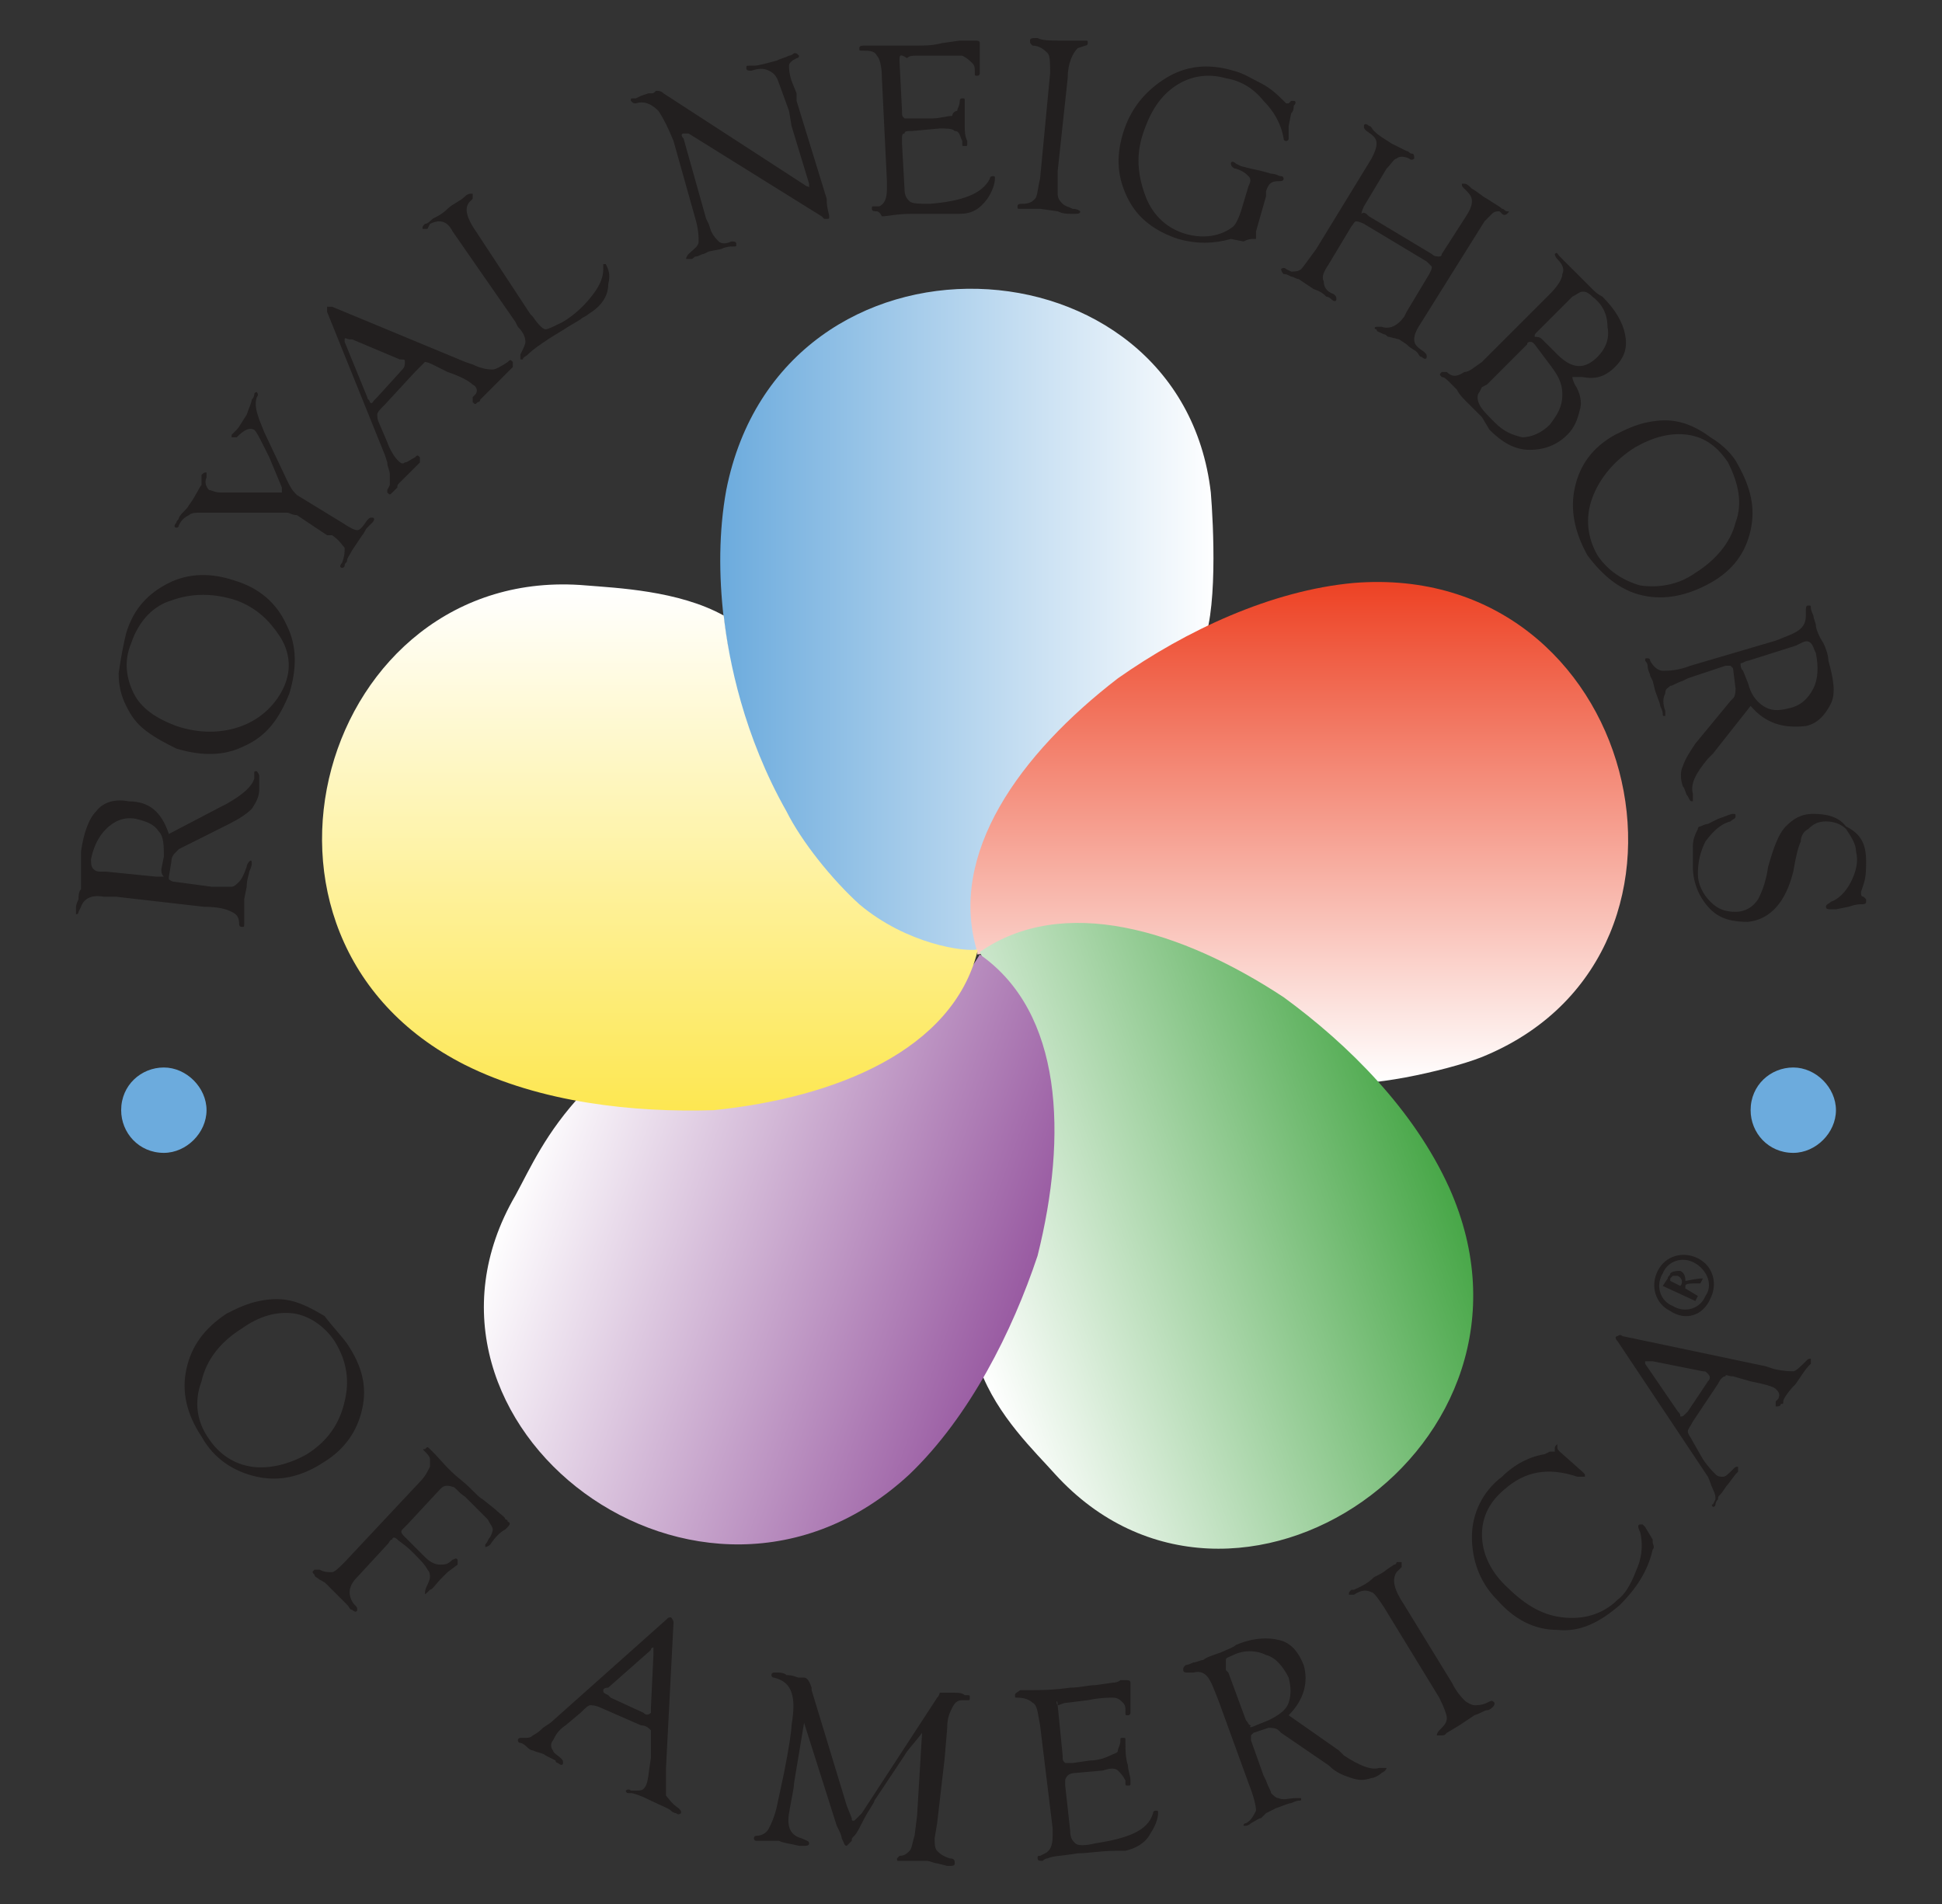 <?xml version="1.0" encoding="UTF-8"?>
<svg xmlns="http://www.w3.org/2000/svg" width="51" height="50" viewBox="0 0 51 50" fill="none">
  <rect x="0" y="0" width="51" height="50" fill="#333333" stroke="none"/>
  <path d="M4.435 21.901L5.82 21.176L5.952 21.11C6.413 20.846 6.611 20.648 6.677 20.451V20.319C6.677 20.253 6.677 20.253 6.743 20.253C6.743 20.253 6.809 20.319 6.809 20.385C6.809 20.451 6.809 20.582 6.809 20.714C6.809 20.912 6.743 21.044 6.611 21.242C6.479 21.374 6.281 21.505 6.018 21.637L4.699 22.297L4.633 22.363C4.567 22.428 4.501 22.494 4.501 22.626L4.435 23.022V23.088C4.435 23.088 4.501 23.154 4.567 23.154L5.556 23.286H5.688C5.886 23.286 6.018 23.286 6.084 23.286C6.149 23.286 6.215 23.22 6.281 23.154C6.347 23.088 6.413 22.956 6.479 22.758C6.479 22.692 6.545 22.626 6.545 22.626C6.611 22.56 6.611 22.626 6.611 22.692C6.611 22.692 6.611 22.758 6.545 22.89C6.545 22.956 6.479 23.088 6.479 23.286L6.413 23.615V23.813C6.413 23.879 6.413 23.945 6.413 24.077C6.413 24.143 6.413 24.209 6.413 24.275C6.413 24.341 6.413 24.341 6.347 24.341C6.347 24.341 6.281 24.341 6.281 24.275C6.281 24.077 6.215 24.011 6.084 23.945C5.952 23.879 5.754 23.813 5.358 23.813L3.051 23.549H2.721C2.391 23.483 2.193 23.615 2.127 23.813L2.062 23.945C2.062 24.011 1.996 24.011 1.996 24.011C1.996 23.879 1.996 23.879 1.996 23.813C1.996 23.813 1.996 23.747 2.062 23.615C2.062 23.549 2.062 23.418 2.127 23.352C2.127 23.286 2.127 23.088 2.127 22.824C2.127 22.626 2.127 22.494 2.127 22.363C2.193 21.901 2.325 21.505 2.523 21.308C2.721 21.044 3.051 20.978 3.38 21.044C3.908 21.044 4.237 21.308 4.435 21.901ZM4.237 22.824L4.303 22.494C4.303 22.231 4.303 21.967 4.171 21.835C4.04 21.637 3.842 21.571 3.578 21.505C3.248 21.439 2.985 21.571 2.787 21.769C2.589 21.967 2.457 22.231 2.391 22.56C2.391 22.692 2.391 22.758 2.457 22.824C2.523 22.89 2.589 22.89 2.655 22.89H2.787L4.106 23.022C4.237 23.022 4.303 23.022 4.303 23.022C4.237 22.956 4.237 22.89 4.237 22.824Z" fill="#221F1F"></path>
  <path d="M3.314 16.626C3.512 15.967 3.908 15.572 4.435 15.308C4.963 15.044 5.556 15.044 6.149 15.242C6.809 15.44 7.27 15.835 7.534 16.429C7.798 16.956 7.798 17.549 7.6 18.209C7.336 18.868 7.007 19.33 6.413 19.593C5.886 19.857 5.292 19.857 4.633 19.659C4.369 19.527 4.105 19.396 3.842 19.198C3.578 19 3.446 18.802 3.314 18.538C3.182 18.275 3.116 18.011 3.116 17.681C3.182 17.22 3.248 16.89 3.314 16.626ZM3.446 16.89C3.248 17.352 3.314 17.813 3.512 18.209C3.71 18.605 4.105 18.868 4.633 19.066C5.226 19.264 5.82 19.264 6.347 19.066C6.875 18.868 7.27 18.473 7.468 18.011C7.666 17.549 7.6 17.088 7.336 16.692C7.072 16.297 6.743 15.967 6.215 15.769C5.622 15.572 5.029 15.572 4.501 15.769C4.04 15.901 3.644 16.297 3.446 16.89Z" fill="#221F1F"></path>
  <path d="M8.985 13.725C9.182 13.857 9.314 13.923 9.38 13.923C9.446 13.923 9.512 13.857 9.644 13.659C9.71 13.594 9.71 13.594 9.776 13.594C9.842 13.594 9.842 13.659 9.776 13.725C9.776 13.725 9.71 13.791 9.644 13.857C9.578 13.923 9.578 13.989 9.512 14.055L9.38 14.253L9.248 14.451C9.182 14.583 9.116 14.649 9.116 14.714C9.116 14.78 9.051 14.78 9.051 14.846C9.051 14.912 8.985 14.912 8.985 14.912C8.919 14.912 8.919 14.846 8.985 14.78C9.051 14.583 9.051 14.517 9.051 14.385C8.985 14.319 8.919 14.187 8.721 14.055H8.589L7.798 13.528C7.666 13.528 7.6 13.462 7.534 13.462C7.468 13.462 7.336 13.462 7.204 13.462H5.49H5.292C5.16 13.462 5.029 13.462 4.963 13.528C4.831 13.594 4.765 13.659 4.699 13.791C4.699 13.857 4.633 13.857 4.633 13.857C4.567 13.857 4.567 13.791 4.633 13.725C4.633 13.659 4.699 13.659 4.699 13.594C4.765 13.462 4.897 13.396 4.963 13.264C5.16 13 5.226 12.802 5.292 12.736C5.292 12.539 5.292 12.539 5.292 12.473C5.358 12.407 5.358 12.407 5.424 12.407C5.424 12.407 5.424 12.473 5.424 12.539C5.358 12.671 5.424 12.802 5.49 12.868C5.556 12.868 5.622 12.934 5.82 12.934H6.018H7.27H7.336C7.402 12.934 7.402 12.934 7.402 12.934V12.868V12.802L7.073 12.011L6.941 11.747C6.809 11.484 6.743 11.352 6.677 11.286C6.545 11.22 6.413 11.286 6.215 11.484C6.149 11.484 6.083 11.484 6.083 11.484V11.418C6.083 11.418 6.149 11.352 6.215 11.286C6.281 11.22 6.347 11.088 6.479 10.89C6.545 10.693 6.611 10.561 6.611 10.495C6.677 10.429 6.677 10.363 6.677 10.363C6.677 10.297 6.743 10.297 6.743 10.297C6.743 10.297 6.809 10.363 6.743 10.429C6.677 10.627 6.743 10.824 6.809 11.022L6.941 11.352L7.534 12.605L7.6 12.736C7.666 12.868 7.732 12.934 7.798 13L8.985 13.725Z" fill="#221F1F"></path>
  <path d="M10.897 9.769L10.106 10.626C9.974 10.758 9.908 10.824 9.908 10.89C9.908 10.956 9.908 11.022 9.974 11.154L10.171 11.615C10.238 11.813 10.369 12.011 10.435 12.077C10.501 12.143 10.567 12.209 10.633 12.143C10.699 12.143 10.765 12.077 10.897 12.011C10.963 11.945 10.963 11.945 11.029 12.011C11.029 12.011 11.029 12.077 11.029 12.143L10.963 12.209L10.765 12.407C10.699 12.473 10.633 12.538 10.501 12.67C10.435 12.736 10.435 12.736 10.435 12.802C10.369 12.868 10.303 12.934 10.303 12.934C10.238 13 10.238 13 10.171 12.934V12.868L10.238 12.736C10.238 12.67 10.238 12.604 10.238 12.473C10.238 12.341 10.171 12.275 10.171 12.143L10.106 11.945L8.589 8.187C8.589 8.121 8.589 8.055 8.589 8.055C8.589 8.055 8.655 8.055 8.721 8.055L12.216 9.505L12.413 9.571C12.677 9.703 12.875 9.703 12.941 9.703C13.007 9.703 13.139 9.637 13.336 9.505C13.402 9.44 13.402 9.44 13.468 9.505C13.468 9.505 13.468 9.571 13.468 9.637L13.402 9.703C13.336 9.769 13.204 9.901 13.007 10.099C12.809 10.297 12.677 10.429 12.611 10.495C12.611 10.56 12.545 10.56 12.545 10.56C12.479 10.626 12.479 10.626 12.413 10.56C12.413 10.56 12.413 10.495 12.413 10.429L12.479 10.363C12.545 10.297 12.545 10.165 12.413 10.099C12.347 10.033 12.15 9.901 11.754 9.769L11.358 9.571C11.226 9.505 11.161 9.505 11.161 9.505C11.029 9.637 10.963 9.703 10.897 9.769ZM10.501 9.44L9.248 8.912H9.183C9.117 8.912 9.051 8.846 9.051 8.912V8.978L9.644 10.429C9.644 10.495 9.71 10.495 9.71 10.56C9.776 10.626 9.776 10.56 9.842 10.495L9.908 10.429L10.567 9.703C10.633 9.637 10.633 9.571 10.633 9.505C10.633 9.44 10.633 9.44 10.501 9.44Z" fill="#221F1F"></path>
  <path d="M13.93 8.253L13.996 8.319C14.127 8.516 14.259 8.648 14.325 8.648C14.391 8.648 14.523 8.582 14.787 8.451C15.117 8.253 15.38 7.989 15.578 7.725C15.776 7.462 15.842 7.264 15.842 7.066C15.842 7 15.842 6.934 15.842 6.934H15.908C15.974 7.066 16.04 7.198 15.974 7.462C15.974 7.791 15.776 8.055 15.446 8.253C15.38 8.319 15.314 8.319 15.248 8.385L14.919 8.582C14.721 8.714 14.589 8.78 14.391 8.912C14.193 9.044 13.996 9.176 13.864 9.308C13.798 9.374 13.732 9.374 13.732 9.44C13.666 9.44 13.666 9.44 13.666 9.44C13.666 9.44 13.666 9.374 13.666 9.308C13.732 9.176 13.798 9.044 13.798 8.978C13.798 8.846 13.732 8.714 13.6 8.582L13.534 8.451L11.886 6.077C11.754 5.813 11.556 5.747 11.292 5.879L11.226 6.011C11.16 6.011 11.16 6.011 11.095 6.011C11.095 5.945 11.095 5.945 11.16 5.879C11.226 5.879 11.292 5.813 11.358 5.747C11.49 5.681 11.622 5.615 11.754 5.483C11.886 5.352 12.084 5.286 12.215 5.154C12.281 5.088 12.347 5.088 12.347 5.088C12.413 5.088 12.413 5.088 12.413 5.088C12.413 5.154 12.413 5.154 12.413 5.22L12.347 5.286C12.215 5.418 12.215 5.615 12.413 5.945L13.93 8.253Z" fill="#221F1F"></path>
  <path d="M20.919 2.648L21.71 5.22C21.71 5.484 21.776 5.616 21.776 5.681C21.776 5.747 21.776 5.747 21.71 5.747H21.644L21.578 5.681L18.084 3.506H18.018C18.018 3.506 18.018 3.506 17.952 3.506C17.886 3.506 17.886 3.572 17.952 3.638L18.545 5.747L18.611 5.879L18.677 6.077C18.743 6.209 18.809 6.275 18.875 6.341C18.941 6.407 19.073 6.407 19.204 6.341C19.27 6.341 19.336 6.341 19.336 6.407C19.336 6.473 19.336 6.473 19.27 6.473H19.204C19.204 6.473 19.073 6.473 18.941 6.539L18.611 6.605L18.479 6.67C18.413 6.67 18.347 6.736 18.281 6.736C18.215 6.736 18.215 6.802 18.15 6.802C18.084 6.802 18.084 6.802 18.018 6.802C18.018 6.802 18.018 6.736 18.084 6.67C18.215 6.539 18.347 6.473 18.347 6.341C18.347 6.209 18.347 6.077 18.281 5.813L17.688 3.703C17.556 3.374 17.424 3.11 17.292 2.912C17.095 2.714 16.897 2.648 16.699 2.714C16.633 2.714 16.633 2.714 16.567 2.648C16.567 2.583 16.567 2.583 16.633 2.583C16.633 2.583 16.633 2.583 16.699 2.583L16.831 2.517L17.029 2.451H17.095C17.16 2.451 17.16 2.451 17.227 2.385C17.292 2.385 17.358 2.385 17.424 2.451L21.183 4.89C21.248 4.89 21.248 4.956 21.248 4.89C21.248 4.89 21.248 4.89 21.248 4.824L20.787 3.308L20.721 2.912L20.457 2.187C20.391 1.989 20.325 1.923 20.194 1.857C20.062 1.791 19.93 1.791 19.732 1.857C19.666 1.857 19.6 1.857 19.6 1.791C19.6 1.725 19.6 1.725 19.666 1.725C19.666 1.725 19.732 1.725 19.798 1.725C19.93 1.725 20.128 1.659 20.391 1.594C20.523 1.528 20.589 1.528 20.721 1.462C20.787 1.462 20.853 1.396 20.853 1.396C20.919 1.396 20.919 1.396 20.985 1.462C20.985 1.462 20.985 1.528 20.919 1.528C20.787 1.594 20.721 1.659 20.721 1.725C20.721 1.791 20.721 1.923 20.787 2.121L20.919 2.451V2.648Z" fill="#221F1F"></path>
  <path d="M23.622 1.593L23.688 2.912C23.688 3.044 23.688 3.044 23.754 3.11C23.754 3.11 23.82 3.11 23.952 3.11H24.479C24.677 3.11 24.875 3.044 25.007 3.044C25.007 2.978 25.073 2.912 25.139 2.912C25.139 2.846 25.204 2.78 25.204 2.648C25.204 2.582 25.27 2.582 25.27 2.582C25.336 2.582 25.336 2.582 25.336 2.648V2.714C25.336 2.912 25.336 3.11 25.336 3.308C25.336 3.44 25.336 3.571 25.402 3.703C25.402 3.769 25.402 3.769 25.402 3.769C25.402 3.835 25.402 3.835 25.336 3.835C25.27 3.835 25.27 3.835 25.27 3.769V3.703C25.204 3.571 25.204 3.44 25.073 3.44C25.007 3.374 24.875 3.374 24.677 3.374L23.952 3.44C23.82 3.44 23.754 3.44 23.754 3.505C23.688 3.505 23.688 3.571 23.688 3.637V3.769L23.754 4.956C23.754 5.154 23.82 5.22 23.886 5.286C23.952 5.352 24.15 5.352 24.413 5.352C25.27 5.286 25.798 5.088 25.996 4.692C25.996 4.626 26.062 4.626 26.062 4.626C26.128 4.626 26.128 4.626 26.128 4.692C26.128 4.824 26.062 5.022 25.93 5.22C25.732 5.484 25.534 5.615 25.204 5.615C25.139 5.615 25.073 5.615 24.941 5.615C24.545 5.615 24.215 5.615 23.952 5.615C23.556 5.615 23.292 5.681 23.16 5.681C23.095 5.549 23.029 5.549 23.029 5.549C22.963 5.549 22.897 5.549 22.897 5.484C22.897 5.418 22.897 5.418 22.963 5.418H23.095C23.227 5.352 23.292 5.22 23.292 4.956V4.758L23.16 2.055C23.16 1.725 23.095 1.527 23.029 1.462C22.963 1.33 22.831 1.33 22.633 1.33C22.567 1.33 22.567 1.33 22.567 1.264C22.567 1.198 22.633 1.198 22.699 1.198C22.765 1.198 22.831 1.198 22.897 1.198C23.227 1.198 23.556 1.198 24.018 1.198C24.281 1.198 24.479 1.198 24.743 1.132L25.204 1.066C25.336 1.066 25.402 1.066 25.468 1.066C25.534 1.066 25.6 1.066 25.6 1.066C25.666 1.066 25.732 1.066 25.732 1.132V1.198C25.732 1.198 25.732 1.33 25.732 1.462V1.659C25.732 1.791 25.732 1.857 25.732 1.923C25.732 1.923 25.732 1.989 25.666 1.989C25.6 1.989 25.6 1.989 25.6 1.923V1.857C25.6 1.791 25.6 1.725 25.534 1.659C25.468 1.593 25.402 1.527 25.27 1.462C25.139 1.462 24.941 1.462 24.611 1.462H24.084C23.952 1.462 23.886 1.462 23.82 1.527C23.622 1.396 23.622 1.462 23.622 1.593Z" fill="#221F1F"></path>
  <path d="M28.039 2.055L27.776 4.495C27.776 4.824 27.776 5.022 27.776 5.088C27.776 5.22 27.842 5.286 27.907 5.352C27.973 5.418 28.039 5.418 28.171 5.484C28.303 5.484 28.369 5.549 28.369 5.549C28.369 5.615 28.303 5.615 28.237 5.615C28.171 5.615 28.171 5.615 28.105 5.615C28.039 5.615 27.907 5.615 27.776 5.549L27.314 5.484H26.919C26.853 5.484 26.787 5.484 26.787 5.484C26.721 5.484 26.721 5.484 26.721 5.418C26.721 5.352 26.787 5.352 26.853 5.352C27.05 5.352 27.116 5.286 27.182 5.22C27.248 5.154 27.248 4.956 27.314 4.692L27.578 1.923C27.578 1.659 27.578 1.462 27.512 1.396C27.446 1.33 27.314 1.198 27.116 1.198C27.05 1.132 27.05 1.132 27.05 1.066C27.05 1 27.116 1 27.182 1H27.248C27.38 1.066 27.578 1.066 27.842 1.066C27.974 1.066 28.105 1.066 28.237 1.066H28.435C28.501 1.066 28.501 1.066 28.501 1.066C28.567 1.066 28.567 1.066 28.567 1.132C28.567 1.198 28.501 1.198 28.501 1.198L28.303 1.264C28.171 1.396 28.039 1.659 28.039 2.055Z" fill="#221F1F"></path>
  <path d="M32.589 5.55L32.787 4.89C32.853 4.758 32.853 4.693 32.787 4.627C32.721 4.561 32.655 4.495 32.457 4.429C32.391 4.429 32.325 4.363 32.325 4.297C32.325 4.231 32.391 4.231 32.457 4.297L32.589 4.363L32.853 4.429C33.183 4.495 33.38 4.561 33.38 4.561C33.512 4.561 33.578 4.627 33.644 4.627C33.71 4.627 33.71 4.693 33.71 4.693C33.71 4.758 33.644 4.758 33.578 4.758C33.38 4.758 33.314 4.824 33.248 5.022V5.154L32.985 6.077V6.209V6.275H32.919C32.853 6.275 32.787 6.275 32.655 6.341L32.325 6.275C31.864 6.407 31.402 6.407 30.941 6.275C30.347 6.077 29.886 5.747 29.622 5.22C29.358 4.693 29.293 4.165 29.49 3.506C29.688 2.846 30.084 2.385 30.611 2.055C31.139 1.725 31.732 1.66 32.391 1.857C32.655 1.923 32.853 2.055 33.117 2.187C33.38 2.319 33.578 2.517 33.71 2.649L33.776 2.715H33.842L33.908 2.649H33.974C34.04 2.649 34.04 2.715 33.974 2.78C33.974 2.846 33.974 2.912 33.908 2.978L33.842 3.308C33.842 3.374 33.842 3.44 33.842 3.572C33.842 3.638 33.842 3.638 33.842 3.638C33.842 3.704 33.776 3.704 33.776 3.704C33.776 3.704 33.71 3.704 33.71 3.638C33.644 3.242 33.446 2.912 33.183 2.649C32.919 2.319 32.589 2.121 32.194 2.055C31.732 1.923 31.27 1.989 30.875 2.253C30.479 2.517 30.215 2.912 30.018 3.506C29.82 4.099 29.886 4.627 30.084 5.154C30.282 5.682 30.677 6.011 31.139 6.143C31.6 6.275 32.062 6.209 32.391 5.945C32.457 5.879 32.523 5.747 32.589 5.55Z" fill="#221F1F"></path>
  <path d="M35.952 5.681L37.6 6.67C37.666 6.736 37.732 6.736 37.798 6.736C37.798 6.736 37.864 6.736 37.864 6.67L38.457 5.747C38.589 5.549 38.655 5.417 38.655 5.286C38.655 5.154 38.589 5.088 38.457 4.956C38.391 4.89 38.391 4.89 38.391 4.824H38.457C38.523 4.824 38.589 4.89 38.655 4.956C38.787 5.022 38.919 5.154 39.051 5.22C39.248 5.351 39.38 5.417 39.446 5.483C39.512 5.483 39.512 5.549 39.578 5.549C39.644 5.549 39.644 5.549 39.578 5.615C39.578 5.615 39.512 5.681 39.446 5.615L39.38 5.549C39.314 5.549 39.248 5.549 39.182 5.615C39.117 5.681 39.051 5.747 38.985 5.813L37.336 8.45C37.205 8.648 37.139 8.78 37.139 8.912C37.139 9.044 37.205 9.11 37.402 9.242C37.468 9.308 37.468 9.308 37.468 9.373C37.468 9.439 37.402 9.439 37.336 9.373C37.27 9.373 37.27 9.308 37.205 9.242C37.139 9.176 37.073 9.176 36.941 9.044L36.743 8.912L36.479 8.846C36.413 8.846 36.413 8.78 36.347 8.78C36.215 8.714 36.15 8.714 36.15 8.648C36.084 8.648 36.084 8.582 36.15 8.582C36.15 8.582 36.215 8.582 36.281 8.582C36.479 8.648 36.677 8.582 36.875 8.319L36.941 8.187L37.534 7.198C37.6 7.066 37.6 7.066 37.6 7C37.6 7 37.534 6.934 37.468 6.868L35.82 5.879C35.688 5.813 35.622 5.813 35.622 5.813C35.556 5.813 35.556 5.879 35.49 5.945L34.897 6.934C34.765 7.132 34.699 7.264 34.765 7.395C34.765 7.527 34.831 7.659 35.029 7.725C35.095 7.791 35.095 7.791 35.095 7.857C35.095 7.923 35.029 7.923 34.963 7.857C34.963 7.857 34.897 7.791 34.831 7.791C34.765 7.725 34.699 7.659 34.501 7.593L34.303 7.461L34.106 7.329C34.04 7.329 33.974 7.264 33.908 7.264C33.776 7.198 33.776 7.198 33.71 7.198C33.644 7.132 33.644 7.066 33.644 7.066C33.644 7.066 33.71 7 33.776 7.066L33.908 7.132C33.974 7.132 34.106 7.132 34.172 7.066C34.237 7 34.369 6.802 34.567 6.538L36.018 4.165C36.084 4.033 36.15 3.901 36.15 3.769C36.15 3.637 36.084 3.571 35.886 3.439C35.82 3.373 35.82 3.373 35.82 3.308C35.82 3.242 35.886 3.242 35.952 3.308C36.018 3.308 36.018 3.373 36.084 3.439C36.215 3.571 36.347 3.637 36.545 3.769C36.677 3.835 36.809 3.901 36.941 3.967C37.007 3.967 37.007 4.033 37.073 4.033C37.139 4.033 37.139 4.099 37.139 4.165C37.139 4.165 37.073 4.231 37.007 4.165C36.875 4.099 36.743 4.099 36.677 4.165C36.611 4.165 36.545 4.297 36.413 4.428L35.82 5.417C35.754 5.549 35.754 5.615 35.754 5.615C35.82 5.549 35.886 5.615 35.952 5.681Z" fill="#221F1F"></path>
  <path d="M38.919 9.505L40.699 7.725C40.897 7.527 41.029 7.329 41.029 7.198C41.094 7.066 41.029 6.934 40.897 6.802C40.831 6.736 40.831 6.67 40.831 6.67C40.897 6.604 40.897 6.67 40.963 6.736C40.963 6.736 41.029 6.802 41.094 6.868C41.16 6.934 41.226 7 41.292 7.066C41.424 7.198 41.49 7.264 41.556 7.329L41.82 7.593C41.886 7.659 41.952 7.725 42.083 7.791C42.413 8.121 42.611 8.45 42.677 8.78C42.743 9.11 42.677 9.373 42.413 9.637C42.149 9.901 41.886 9.967 41.556 9.901H41.358C41.292 9.901 41.292 9.901 41.292 9.901C41.292 9.901 41.292 9.967 41.358 10.099C41.49 10.296 41.556 10.56 41.49 10.758C41.424 11.022 41.358 11.22 41.16 11.417C40.897 11.681 40.567 11.813 40.171 11.813C39.776 11.813 39.446 11.615 39.116 11.286L38.919 10.956L38.721 10.758L38.523 10.56C38.391 10.428 38.325 10.362 38.259 10.231C38.193 10.165 38.127 10.099 38.062 10.033C37.995 9.967 37.93 9.901 37.864 9.901C37.798 9.835 37.798 9.835 37.864 9.769C37.864 9.769 37.93 9.769 37.995 9.769C38.127 9.901 38.259 9.901 38.457 9.769C38.589 9.769 38.721 9.637 38.919 9.505ZM40.303 9.044C40.237 8.978 40.237 8.978 40.171 8.978C40.171 8.978 40.105 8.978 40.105 9.044L39.05 10.099L38.919 10.165L38.853 10.296C38.787 10.362 38.787 10.494 38.853 10.626C38.919 10.758 39.05 10.89 39.248 11.088C39.512 11.351 39.71 11.417 39.974 11.483C40.237 11.483 40.501 11.351 40.699 11.154C40.897 10.89 41.029 10.692 41.029 10.362C41.029 10.033 40.897 9.835 40.699 9.571L40.303 9.044ZM40.501 8.912L40.897 9.307C41.292 9.703 41.622 9.703 41.952 9.373C42.149 9.176 42.281 8.912 42.215 8.582C42.215 8.253 42.083 7.989 41.82 7.791C41.688 7.659 41.622 7.659 41.556 7.659C41.49 7.659 41.424 7.725 41.292 7.791L40.369 8.714C40.303 8.78 40.303 8.78 40.303 8.846C40.369 8.846 40.435 8.846 40.501 8.912Z" fill="#221F1F"></path>
  <path d="M45.644 12.209C45.974 12.802 46.105 13.33 45.974 13.923C45.842 14.517 45.512 14.978 44.919 15.308C44.325 15.637 43.732 15.769 43.138 15.637C42.545 15.506 42.083 15.11 41.688 14.582C41.358 13.989 41.226 13.396 41.358 12.802C41.49 12.209 41.82 11.747 42.413 11.418C42.677 11.286 42.941 11.154 43.27 11.088C43.6 11.022 43.864 11.022 44.127 11.088C44.391 11.154 44.655 11.286 44.919 11.484C45.248 11.681 45.512 11.945 45.644 12.209ZM45.38 12.143C45.116 11.747 44.787 11.484 44.325 11.418C43.864 11.352 43.402 11.484 42.941 11.747C42.413 12.077 42.017 12.539 41.82 13.066C41.622 13.594 41.688 14.121 41.952 14.582C42.215 14.978 42.611 15.242 43.072 15.374C43.534 15.44 44.061 15.374 44.523 15.044C45.05 14.714 45.446 14.253 45.578 13.725C45.776 13.198 45.644 12.67 45.38 12.143Z" fill="#221F1F"></path>
  <path d="M45.974 18.538L44.985 19.791L44.853 19.923C44.523 20.319 44.391 20.582 44.457 20.846V20.978C44.457 21.044 44.457 21.044 44.457 21.044C44.391 21.044 44.391 21.044 44.325 20.912C44.259 20.846 44.259 20.714 44.193 20.648C44.127 20.451 44.127 20.253 44.193 20.121C44.259 19.923 44.391 19.725 44.523 19.527L45.446 18.407L45.512 18.341C45.578 18.275 45.578 18.143 45.578 18.077L45.512 17.549L45.446 17.483C45.446 17.483 45.38 17.483 45.314 17.483L44.325 17.813L44.193 17.879C43.996 17.945 43.93 18.011 43.864 18.011C43.798 18.077 43.732 18.077 43.732 18.209C43.666 18.341 43.666 18.473 43.732 18.67C43.732 18.736 43.732 18.802 43.732 18.802C43.666 18.802 43.666 18.802 43.666 18.736C43.666 18.736 43.666 18.67 43.6 18.538C43.6 18.473 43.534 18.341 43.468 18.143L43.402 17.879L43.336 17.747C43.336 17.681 43.27 17.615 43.27 17.483C43.27 17.418 43.204 17.352 43.204 17.352C43.204 17.286 43.204 17.286 43.27 17.286C43.27 17.286 43.336 17.286 43.336 17.352C43.402 17.483 43.534 17.615 43.666 17.615C43.798 17.615 44.062 17.615 44.391 17.483L46.633 16.824L46.963 16.692C47.292 16.561 47.424 16.429 47.424 16.165V16.033C47.424 15.967 47.424 15.901 47.49 15.901C47.556 15.901 47.556 15.901 47.556 15.967C47.556 15.967 47.556 16.033 47.622 16.165C47.622 16.231 47.688 16.363 47.688 16.429C47.688 16.494 47.754 16.692 47.886 16.89C47.952 17.022 48.017 17.22 48.017 17.352C48.149 17.813 48.215 18.209 48.084 18.473C47.952 18.736 47.754 19 47.424 19.066C46.831 19.132 46.369 19 45.974 18.538ZM45.776 17.615L45.908 17.945C45.974 18.209 46.105 18.407 46.303 18.538C46.501 18.67 46.699 18.67 46.963 18.604C47.292 18.538 47.49 18.341 47.622 18.077C47.754 17.813 47.754 17.483 47.688 17.154C47.622 17.022 47.622 16.956 47.556 16.89C47.49 16.824 47.424 16.824 47.292 16.89L47.16 16.956L45.908 17.352C45.842 17.352 45.776 17.418 45.71 17.418C45.71 17.483 45.71 17.549 45.776 17.615Z" fill="#221F1F"></path>
  <path d="M49.007 22.626C49.007 22.824 49.007 23.022 48.941 23.22L48.875 23.418V23.483C48.875 23.483 48.875 23.549 48.941 23.549L49.007 23.615C49.007 23.615 49.007 23.615 49.007 23.681C49.007 23.747 48.941 23.747 48.875 23.747C48.809 23.747 48.743 23.747 48.545 23.813L48.215 23.879C48.149 23.879 48.083 23.879 48.083 23.879C48.017 23.879 47.952 23.879 47.952 23.813C47.952 23.747 48.017 23.747 48.083 23.681C48.281 23.615 48.479 23.418 48.611 23.154C48.743 22.89 48.809 22.626 48.743 22.363C48.743 22.165 48.611 21.967 48.479 21.769C48.347 21.637 48.149 21.571 47.952 21.571C47.754 21.571 47.622 21.637 47.49 21.769C47.358 21.835 47.292 21.967 47.292 22.099C47.226 22.231 47.16 22.494 47.094 22.89C46.897 23.681 46.501 24.143 45.908 24.209C45.512 24.209 45.182 24.143 44.919 23.879C44.655 23.615 44.457 23.22 44.457 22.758C44.457 22.626 44.457 22.428 44.457 22.231C44.457 22.033 44.523 21.901 44.589 21.769C44.589 21.703 44.655 21.703 44.655 21.703C44.655 21.703 44.787 21.637 44.853 21.637C44.853 21.637 44.984 21.571 45.116 21.505C45.314 21.439 45.446 21.373 45.512 21.373C45.578 21.373 45.578 21.373 45.578 21.439C45.578 21.505 45.512 21.505 45.446 21.571C45.182 21.637 44.984 21.835 44.787 22.099C44.655 22.363 44.589 22.626 44.589 22.956C44.589 23.22 44.721 23.483 44.919 23.681C45.116 23.879 45.314 23.945 45.578 23.945C45.842 23.945 46.039 23.813 46.171 23.615C46.237 23.483 46.369 23.22 46.435 22.758C46.567 22.297 46.699 21.901 46.897 21.703C47.094 21.505 47.292 21.373 47.622 21.373C47.952 21.373 48.281 21.439 48.479 21.703C48.875 21.901 49.007 22.165 49.007 22.626Z" fill="#221F1F"></path>
  <path d="M45.117 36.341L44.457 37.33C44.391 37.462 44.325 37.528 44.325 37.594C44.325 37.66 44.391 37.725 44.457 37.857L44.721 38.319C44.853 38.517 44.985 38.649 45.051 38.715C45.117 38.78 45.182 38.781 45.248 38.781C45.314 38.781 45.38 38.715 45.512 38.583C45.578 38.517 45.578 38.517 45.644 38.517C45.644 38.517 45.644 38.583 45.644 38.649L45.578 38.715L45.38 38.978C45.314 39.044 45.248 39.176 45.182 39.242C45.117 39.308 45.117 39.308 45.117 39.374C45.051 39.44 45.051 39.506 45.051 39.506C45.051 39.572 44.985 39.572 44.985 39.572C44.985 39.572 44.919 39.506 44.985 39.506L45.051 39.374C45.051 39.308 45.051 39.242 44.985 39.11C44.919 38.978 44.919 38.912 44.853 38.781L44.721 38.583L42.479 35.22C42.413 35.154 42.413 35.088 42.479 35.088C42.479 35.088 42.545 35.022 42.611 35.088L46.369 35.879L46.567 35.945C46.831 36.011 47.029 36.011 47.094 36.011C47.16 36.011 47.292 35.879 47.424 35.748C47.49 35.681 47.49 35.681 47.556 35.681C47.556 35.681 47.556 35.748 47.556 35.813L47.49 35.879C47.424 35.945 47.292 36.143 47.16 36.341C46.963 36.539 46.831 36.736 46.831 36.802C46.831 36.868 46.831 36.868 46.765 36.868C46.765 36.934 46.699 36.934 46.633 36.934C46.633 36.934 46.633 36.868 46.633 36.802L46.699 36.736C46.765 36.605 46.699 36.539 46.633 36.473C46.567 36.407 46.303 36.341 45.974 36.275L45.512 36.143C45.38 36.143 45.314 36.077 45.314 36.143C45.248 36.143 45.182 36.209 45.117 36.341ZM44.721 36.011L43.402 35.748H43.336C43.27 35.748 43.204 35.748 43.204 35.748V35.813L44.062 37.066C44.127 37.132 44.127 37.132 44.127 37.198C44.193 37.198 44.193 37.198 44.259 37.132L44.325 37.066L44.853 36.275C44.919 36.209 44.919 36.143 44.853 36.077C44.787 36.011 44.787 36.011 44.721 36.011Z" fill="#221F1F"></path>
  <path d="M40.962 38.121L41.556 38.648L41.622 38.714V38.78C41.622 38.78 41.556 38.78 41.424 38.78C40.633 38.516 40.039 38.648 39.512 39.11C39.116 39.439 38.919 39.835 38.919 40.297C38.919 40.758 39.116 41.22 39.512 41.615C39.974 42.077 40.435 42.406 41.028 42.472C41.556 42.538 42.083 42.406 42.479 42.011C42.743 41.813 42.875 41.483 43.006 41.154C43.138 40.824 43.138 40.494 43.072 40.23C43.006 40.099 43.006 40.033 43.072 40.033H43.138L43.204 40.099L43.402 40.428V40.494C43.402 40.56 43.468 40.626 43.402 40.692C43.27 41.285 42.941 41.747 42.545 42.143C42.017 42.604 41.49 42.868 40.897 42.802C40.303 42.802 39.776 42.538 39.314 42.011C38.853 41.549 38.655 40.956 38.655 40.362C38.655 39.769 38.919 39.176 39.446 38.78C39.776 38.45 40.171 38.252 40.567 38.187L40.699 38.121H40.765H40.831C40.831 38.121 40.831 38.121 40.831 38.055C40.831 37.989 40.831 37.989 40.897 37.923C40.897 38.055 40.897 38.055 40.962 38.121Z" fill="#221F1F"></path>
  <path d="M36.875 42.143L38.128 44.187C38.26 44.451 38.391 44.583 38.457 44.649C38.523 44.715 38.655 44.781 38.721 44.781C38.787 44.781 38.919 44.781 39.051 44.715C39.183 44.649 39.183 44.649 39.248 44.715C39.248 44.781 39.248 44.781 39.183 44.846C39.183 44.846 39.117 44.912 39.051 44.912C38.985 44.912 38.919 44.978 38.721 45.044L38.325 45.308L37.996 45.506C37.93 45.572 37.93 45.572 37.864 45.572C37.798 45.572 37.798 45.572 37.732 45.572C37.732 45.572 37.732 45.506 37.798 45.44C37.93 45.308 37.996 45.242 37.996 45.11C37.996 45.044 37.93 44.846 37.798 44.583L36.347 42.209C36.215 42.011 36.084 41.813 36.018 41.813C35.886 41.748 35.754 41.748 35.556 41.879C35.49 41.879 35.424 41.879 35.424 41.879C35.424 41.813 35.424 41.813 35.49 41.748C35.49 41.748 35.49 41.748 35.556 41.748C35.688 41.682 35.886 41.616 36.084 41.418C36.215 41.352 36.347 41.286 36.413 41.22L36.611 41.088C36.677 41.088 36.677 41.022 36.677 41.022C36.743 41.022 36.743 41.022 36.809 41.022C36.809 41.088 36.809 41.088 36.809 41.154L36.677 41.286C36.545 41.484 36.611 41.748 36.875 42.143Z" fill="#221F1F"></path>
  <path d="M33.842 45.044L35.16 45.967L35.292 46.099C35.688 46.362 36.018 46.494 36.215 46.428H36.347C36.413 46.428 36.413 46.428 36.413 46.428C36.413 46.428 36.413 46.494 36.281 46.56C36.215 46.626 36.084 46.692 36.018 46.692C35.82 46.758 35.688 46.758 35.49 46.692C35.292 46.626 35.094 46.56 34.897 46.362L33.644 45.505L33.578 45.439C33.512 45.373 33.38 45.373 33.314 45.373L32.919 45.505L32.853 45.571C32.853 45.571 32.853 45.637 32.853 45.703L33.182 46.626L33.248 46.758C33.314 46.956 33.38 47.022 33.38 47.088C33.446 47.154 33.512 47.22 33.578 47.22C33.71 47.286 33.842 47.22 34.039 47.22C34.105 47.22 34.171 47.22 34.171 47.22C34.171 47.286 34.171 47.286 34.105 47.286C34.105 47.286 34.039 47.286 33.908 47.352C33.842 47.352 33.71 47.417 33.512 47.483L33.248 47.615L33.117 47.747C33.05 47.747 32.985 47.813 32.853 47.879C32.787 47.945 32.721 47.945 32.721 47.945C32.655 47.945 32.655 47.945 32.655 47.945C32.655 47.945 32.655 47.879 32.721 47.879C32.853 47.813 32.919 47.681 32.985 47.549C32.985 47.417 32.919 47.154 32.787 46.824L31.996 44.648L31.864 44.319C31.732 43.989 31.6 43.857 31.336 43.923H31.204C31.138 43.923 31.073 43.923 31.073 43.857C31.073 43.791 31.073 43.791 31.138 43.725C31.138 43.725 31.204 43.725 31.336 43.659C31.402 43.659 31.534 43.593 31.6 43.593C31.666 43.527 31.864 43.461 32.062 43.395C32.193 43.33 32.391 43.264 32.457 43.198C32.919 43 33.314 43 33.578 43.066C33.908 43.132 34.105 43.395 34.237 43.725C34.369 44.187 34.237 44.648 33.842 45.044ZM32.985 45.308L33.314 45.176C33.578 45.044 33.776 44.912 33.842 44.714C33.908 44.516 33.908 44.319 33.842 44.055C33.71 43.791 33.512 43.527 33.248 43.461C32.985 43.33 32.655 43.33 32.391 43.461C32.259 43.527 32.193 43.527 32.193 43.593C32.193 43.659 32.193 43.725 32.193 43.857L32.259 43.923L32.721 45.176C32.787 45.242 32.787 45.308 32.853 45.308C32.787 45.373 32.853 45.373 32.985 45.308Z" fill="#221F1F"></path>
  <path d="M27.776 44.78L27.907 46.099C27.907 46.231 27.907 46.231 27.974 46.297C27.974 46.297 28.039 46.297 28.171 46.297L28.633 46.231C28.831 46.231 29.028 46.165 29.16 46.099C29.292 46.033 29.358 46.033 29.358 45.967C29.358 45.901 29.424 45.835 29.424 45.703C29.424 45.637 29.424 45.637 29.49 45.637C29.556 45.637 29.556 45.637 29.556 45.703V45.769C29.556 45.967 29.556 46.165 29.622 46.363C29.622 46.495 29.688 46.626 29.688 46.758C29.688 46.824 29.688 46.824 29.688 46.824C29.688 46.89 29.688 46.89 29.622 46.89C29.556 46.89 29.556 46.89 29.556 46.824V46.758C29.49 46.626 29.424 46.56 29.358 46.495C29.292 46.428 29.16 46.428 28.962 46.495L28.237 46.56C28.105 46.56 28.039 46.626 28.039 46.626C28.039 46.626 27.974 46.692 27.974 46.758V46.89L28.105 48.077C28.105 48.275 28.171 48.341 28.237 48.407C28.303 48.472 28.501 48.472 28.765 48.407C29.622 48.275 30.149 48.077 30.281 47.615C30.281 47.549 30.347 47.549 30.347 47.549C30.413 47.549 30.413 47.549 30.413 47.615C30.413 47.747 30.347 47.945 30.215 48.143C30.083 48.407 29.82 48.538 29.556 48.604C29.49 48.604 29.424 48.604 29.292 48.604C28.896 48.604 28.567 48.67 28.303 48.67C27.907 48.736 27.644 48.736 27.512 48.802C27.446 48.802 27.38 48.868 27.38 48.868C27.314 48.868 27.248 48.868 27.248 48.802C27.248 48.736 27.248 48.736 27.314 48.736L27.446 48.67C27.578 48.604 27.644 48.472 27.644 48.209V48.011L27.314 45.308C27.248 44.978 27.248 44.78 27.116 44.714C27.05 44.648 26.919 44.582 26.721 44.582C26.655 44.582 26.655 44.582 26.655 44.517C26.655 44.45 26.721 44.45 26.787 44.385C26.853 44.385 26.919 44.385 26.985 44.385C27.314 44.385 27.644 44.385 28.105 44.319C28.369 44.319 28.567 44.253 28.765 44.253L29.226 44.187C29.358 44.187 29.424 44.121 29.424 44.121C29.49 44.121 29.49 44.121 29.556 44.121C29.622 44.121 29.688 44.121 29.688 44.187V44.253C29.688 44.253 29.688 44.385 29.688 44.517V44.714C29.688 44.846 29.688 44.912 29.688 44.978C29.688 44.978 29.688 45.044 29.622 45.044C29.556 45.044 29.556 45.044 29.556 44.978V44.912C29.556 44.846 29.556 44.78 29.49 44.714C29.424 44.648 29.358 44.582 29.226 44.582C29.094 44.582 28.896 44.582 28.567 44.648L28.039 44.714C27.907 44.714 27.842 44.78 27.776 44.78C27.776 44.582 27.71 44.714 27.776 44.78Z" fill="#221F1F"></path>
  <path d="M24.215 45.506C24.018 45.77 23.82 45.967 23.754 46.099L23.358 46.693L22.963 47.286C22.963 47.352 22.831 47.484 22.633 47.879C22.567 48.011 22.501 48.143 22.435 48.209C22.369 48.275 22.369 48.275 22.369 48.341C22.303 48.407 22.237 48.473 22.237 48.473C22.172 48.473 22.172 48.407 22.105 48.275C22.105 48.275 22.105 48.209 22.04 48.077L21.974 47.945L21.116 45.242L20.853 46.824C20.853 46.956 20.787 47.22 20.721 47.616C20.655 48.011 20.787 48.209 21.051 48.275C21.183 48.341 21.248 48.341 21.248 48.407C21.248 48.473 21.183 48.473 21.116 48.473C21.051 48.473 21.051 48.473 20.985 48.473C20.721 48.407 20.589 48.407 20.457 48.341C20.325 48.341 20.128 48.341 19.996 48.341C19.93 48.341 19.93 48.341 19.864 48.341C19.798 48.341 19.798 48.275 19.798 48.275C19.798 48.209 19.864 48.209 19.864 48.209C19.996 48.209 20.128 48.143 20.194 48.011C20.259 47.879 20.325 47.748 20.391 47.484L20.589 46.561C20.721 45.901 20.787 45.44 20.787 45.308C20.853 44.912 20.853 44.649 20.787 44.451C20.721 44.253 20.589 44.121 20.325 44.055C20.259 44.055 20.259 43.989 20.259 43.989C20.259 43.923 20.325 43.923 20.325 43.923C20.325 43.923 20.391 43.923 20.457 43.923C20.457 43.923 20.589 43.923 20.655 43.989C20.853 43.989 20.919 44.055 20.985 44.055C21.051 44.055 21.051 44.055 21.116 44.055C21.183 44.055 21.248 44.121 21.314 44.319V44.385L22.237 47.418L22.369 47.748C22.369 47.813 22.369 47.813 22.435 47.813C22.435 47.813 22.435 47.813 22.501 47.748L22.567 47.682L22.633 47.616L24.611 44.583C24.677 44.517 24.677 44.451 24.677 44.451H24.743C24.743 44.451 24.809 44.451 24.875 44.451C24.875 44.451 24.941 44.451 25.007 44.451C25.139 44.451 25.27 44.451 25.336 44.517C25.402 44.517 25.402 44.517 25.402 44.517C25.468 44.517 25.468 44.517 25.468 44.583C25.468 44.649 25.468 44.649 25.402 44.649H25.27C25.139 44.649 25.073 44.715 25.007 44.846C24.941 44.978 24.875 45.11 24.875 45.374L24.809 46.165L24.611 47.879L24.545 48.275C24.545 48.407 24.545 48.539 24.611 48.605C24.677 48.671 24.743 48.736 24.941 48.803C25.073 48.803 25.073 48.868 25.073 48.934C25.073 49 25.007 49 24.941 49H24.875L24.611 48.934C24.545 48.934 24.413 48.868 24.347 48.868C24.281 48.868 24.149 48.868 24.018 48.868C23.82 48.868 23.688 48.868 23.622 48.868C23.556 48.868 23.556 48.868 23.556 48.803L23.622 48.736C23.754 48.736 23.82 48.671 23.886 48.605C23.952 48.539 23.952 48.407 24.018 48.209L24.084 47.682L24.215 45.506Z" fill="#221F1F"></path>
  <path d="M16.831 45.308L15.776 44.846C15.644 44.78 15.512 44.78 15.512 44.78C15.446 44.78 15.38 44.846 15.248 44.978L14.853 45.308C14.655 45.44 14.589 45.572 14.523 45.703C14.457 45.769 14.457 45.901 14.523 45.967C14.523 46.033 14.655 46.099 14.721 46.165C14.787 46.231 14.787 46.231 14.787 46.297C14.787 46.363 14.721 46.363 14.655 46.297C14.655 46.297 14.589 46.297 14.589 46.231L14.325 46.099C14.259 46.033 14.127 46.033 13.995 45.967C13.93 45.967 13.864 45.901 13.864 45.901C13.732 45.769 13.666 45.769 13.666 45.769C13.6 45.769 13.6 45.703 13.6 45.703C13.6 45.638 13.666 45.638 13.666 45.638H13.798C13.864 45.638 13.93 45.638 13.995 45.572C14.127 45.506 14.193 45.44 14.259 45.374L14.457 45.242L17.49 42.539C17.556 42.473 17.556 42.473 17.622 42.473C17.622 42.473 17.688 42.539 17.688 42.605L17.49 46.429V46.627C17.49 46.89 17.49 47.088 17.49 47.154C17.556 47.22 17.622 47.352 17.82 47.484C17.886 47.55 17.886 47.55 17.886 47.615C17.886 47.615 17.82 47.681 17.754 47.615C17.754 47.615 17.688 47.615 17.622 47.55C17.556 47.484 17.358 47.418 17.094 47.286C16.831 47.154 16.633 47.088 16.567 47.088C16.501 47.088 16.501 47.088 16.501 47.088C16.435 47.088 16.435 47.022 16.435 47.022C16.435 47.022 16.501 46.956 16.567 47.022H16.699C16.831 47.022 16.897 47.022 16.962 46.89C17.028 46.758 17.028 46.561 17.094 46.165V45.703C17.094 45.572 17.094 45.506 17.094 45.44C17.028 45.374 16.962 45.308 16.831 45.308ZM17.094 44.846L17.16 43.462V43.396C17.16 43.33 17.16 43.264 17.16 43.264C17.16 43.264 17.094 43.264 17.094 43.33L15.973 44.319C15.842 44.319 15.842 44.385 15.842 44.385C15.842 44.451 15.842 44.451 15.973 44.517L16.039 44.583L16.897 44.978C16.962 45.044 17.028 45.044 17.094 44.978C17.094 44.978 17.094 44.912 17.094 44.846Z" fill="#221F1F"></path>
  <path d="M11.556 39.11L10.699 40.033L10.633 40.099L10.567 40.165C10.501 40.231 10.567 40.297 10.633 40.362L10.831 40.56L10.897 40.626L11.161 40.89C11.292 41.022 11.424 41.088 11.556 41.088C11.688 41.088 11.754 41.088 11.886 40.956C11.952 40.956 11.952 40.89 12.018 40.956C12.018 40.956 12.018 41.022 12.018 41.088L11.754 41.286C11.754 41.286 11.688 41.352 11.622 41.417C11.424 41.615 11.358 41.747 11.292 41.747L11.226 41.813C11.161 41.879 11.161 41.879 11.161 41.813C11.161 41.813 11.161 41.747 11.226 41.615C11.292 41.483 11.292 41.417 11.292 41.417C11.292 41.352 11.292 41.286 11.226 41.22C11.161 41.088 11.029 40.956 10.831 40.758C10.633 40.56 10.501 40.494 10.435 40.428C10.369 40.362 10.303 40.362 10.303 40.428C10.237 40.428 10.237 40.494 10.171 40.56L9.38 41.417C9.248 41.549 9.182 41.681 9.182 41.813C9.182 41.945 9.248 42.077 9.314 42.143C9.38 42.209 9.38 42.209 9.38 42.275C9.38 42.34 9.314 42.34 9.248 42.275C9.182 42.275 9.182 42.209 9.117 42.143C9.051 42.077 8.985 42.011 8.919 41.945L8.787 41.813L8.589 41.615C8.523 41.549 8.523 41.549 8.391 41.483C8.325 41.417 8.259 41.417 8.259 41.352C8.193 41.286 8.193 41.286 8.259 41.22C8.259 41.22 8.325 41.22 8.391 41.22C8.523 41.286 8.589 41.286 8.721 41.286C8.787 41.286 8.919 41.154 9.051 41.022L11.029 38.912C11.161 38.78 11.226 38.648 11.292 38.516C11.292 38.45 11.292 38.385 11.292 38.319C11.292 38.253 11.226 38.187 11.161 38.121C11.095 38.055 11.095 38.055 11.161 38.055C11.226 37.989 11.226 37.989 11.292 38.055C11.292 38.055 11.358 38.121 11.424 38.187C11.556 38.319 11.754 38.582 12.084 38.846C12.413 39.11 12.545 39.308 12.677 39.373L13.007 39.637C13.139 39.769 13.27 39.835 13.27 39.901C13.336 39.901 13.336 39.967 13.336 39.967C13.402 39.967 13.402 40.033 13.336 40.099L13.27 40.165C13.139 40.231 13.007 40.362 12.875 40.56C12.809 40.626 12.743 40.626 12.743 40.626V40.56C12.809 40.494 12.809 40.428 12.875 40.362C12.941 40.231 12.941 40.165 12.941 40.165C12.941 40.099 12.875 40.033 12.809 39.901L12.545 39.637C12.479 39.571 12.347 39.439 12.216 39.308C12.018 39.176 11.952 39.044 11.886 39.044C11.688 38.978 11.622 39.044 11.556 39.11Z" fill="#221F1F"></path>
  <path d="M9.116 35.286C9.512 35.879 9.644 36.407 9.512 37C9.38 37.593 9.05 38.055 8.523 38.385C7.93 38.78 7.336 38.912 6.743 38.78C6.149 38.648 5.622 38.319 5.292 37.725C4.897 37.132 4.765 36.539 4.897 35.945C5.028 35.352 5.358 34.89 5.952 34.495C6.215 34.363 6.479 34.231 6.809 34.165C7.138 34.099 7.402 34.099 7.666 34.165C7.93 34.231 8.193 34.363 8.523 34.56C8.721 34.824 8.919 35.022 9.116 35.286ZM8.787 35.22C8.523 34.824 8.127 34.56 7.732 34.495C7.27 34.429 6.809 34.56 6.347 34.89C5.82 35.22 5.424 35.681 5.292 36.275C5.094 36.802 5.16 37.33 5.49 37.791C5.754 38.187 6.149 38.451 6.611 38.517C7.072 38.583 7.6 38.451 8.061 38.187C8.589 37.857 8.919 37.396 9.05 36.802C9.182 36.275 9.116 35.747 8.787 35.22Z" fill="#221F1F"></path>
  <path d="M19.073 12.868C18.677 15.044 19.073 17.483 19.732 19.462C20.919 22.494 22.963 25 25.6 25H25.666C25.864 23.352 26.919 22.626 27.446 21.374C27.842 20.516 28.303 19.923 28.897 19.264C31.336 16.692 30.479 17.483 31.534 17.022C31.996 16.231 31.864 13.725 31.798 12.934C31.007 6.077 20.523 5.549 19.073 12.868Z" fill="url(#paint0_linear_59_15667)"></path>
  <path d="M35.556 15.308C33.38 15.506 31.138 16.561 29.358 17.813C26.787 19.791 24.875 22.429 25.666 25V25.066C27.512 24.736 28.633 25.264 30.017 25.462C31.006 25.593 30.677 25.528 31.468 25.923C34.633 27.572 34.501 27.572 35.226 28.429C36.083 28.561 38.325 28.033 39.05 27.703C45.512 24.934 43.006 14.714 35.556 15.308Z" fill="url(#paint1_linear_59_15667)"></path>
  <path d="M38.062 31.198C37.139 29.154 35.424 27.439 33.71 26.187C31.007 24.407 27.908 23.483 25.732 25C26.655 27.044 25.93 27.176 26.194 28.494C26.391 29.418 26.523 29.879 26.391 30.802C25.864 34.297 26.325 34.89 25.732 35.945C26.194 37.198 27.183 38.121 27.71 38.714C32.391 43.857 41.095 37.989 38.062 31.198Z" fill="url(#paint2_linear_59_15667)"></path>
  <path d="M23.886 38.715C25.468 37.198 26.589 34.956 27.248 32.978C28.04 29.813 27.908 26.583 25.732 25.066C24.941 26.385 24.149 26.451 22.963 27.11C22.105 27.572 21.842 28.297 20.985 28.429C17.49 29.088 16.435 28.89 15.314 28.692C14.325 29.747 13.93 30.671 13.534 31.396C10.04 37.396 18.413 43.791 23.886 38.715Z" fill="url(#paint3_linear_59_15667)"></path>
  <path d="M12.215 27.967C14.193 28.956 16.633 29.22 18.743 29.154C21.974 28.824 25.006 27.571 25.666 25V24.934C25.336 25 23.82 24.802 22.567 23.747C21.842 23.088 21.05 22.099 20.655 21.308C19.534 19.329 19.138 17.351 19.006 16.165C17.82 15.505 16.171 15.439 15.38 15.373C8.457 14.78 5.556 24.604 12.215 27.967Z" fill="url(#paint4_linear_59_15667)"></path>
  <path d="M5.424 29.154C5.424 29.747 4.897 30.275 4.303 30.275C3.644 30.275 3.182 29.747 3.182 29.154C3.182 28.494 3.71 28.033 4.303 28.033C4.897 28.033 5.424 28.56 5.424 29.154Z" fill="#6CABDD"></path>
  <path d="M48.215 29.154C48.215 29.747 47.688 30.275 47.094 30.275C46.435 30.275 45.974 29.747 45.974 29.154C45.974 28.494 46.501 28.033 47.094 28.033C47.688 28.033 48.215 28.56 48.215 29.154Z" fill="#6CABDD"></path>
  <path d="M43.864 34.429C43.468 34.231 43.336 33.769 43.534 33.374C43.732 32.978 44.194 32.846 44.589 33.044C44.985 33.242 45.117 33.703 44.919 34.099C44.721 34.56 44.26 34.692 43.864 34.429ZM44.523 33.176C44.194 32.978 43.798 33.11 43.666 33.44C43.468 33.769 43.6 34.165 43.93 34.297C44.26 34.495 44.655 34.363 44.787 34.033C44.985 33.769 44.853 33.374 44.523 33.176ZM43.666 33.769L43.798 33.572C43.798 33.505 43.864 33.505 43.864 33.44C43.93 33.374 44.062 33.374 44.128 33.374C44.26 33.44 44.26 33.572 44.26 33.637C44.325 33.637 44.523 33.572 44.721 33.572L44.655 33.703C44.391 33.703 44.26 33.703 44.26 33.769V33.835L44.589 34.033L44.523 34.165L43.666 33.769ZM44.128 33.769C44.194 33.703 44.194 33.572 44.062 33.505C43.996 33.505 43.93 33.505 43.93 33.505L43.864 33.572V33.637L44.128 33.769Z" fill="#221F1F"></path>
  <defs>
    <linearGradient id="paint0_linear_59_15667" x1="31.95" y1="16.288" x2="18.914" y2="16.288" gradientUnits="userSpaceOnUse">
      <stop stop-color="white"></stop>
      <stop offset="1" stop-color="#6CABDD"></stop>
    </linearGradient>
    <linearGradient id="paint1_linear_59_15667" x1="34.134" y1="28.429" x2="34.134" y2="15.291" gradientUnits="userSpaceOnUse">
      <stop stop-color="white"></stop>
      <stop offset="1" stop-color="#ED4224"></stop>
    </linearGradient>
    <linearGradient id="paint2_linear_59_15667" x1="25.13" y1="34.3" x2="37.569" y2="29.772" gradientUnits="userSpaceOnUse">
      <stop stop-color="white"></stop>
      <stop offset="1" stop-color="#48A748"></stop>
    </linearGradient>
    <linearGradient id="paint3_linear_59_15667" x1="13.87" y1="29.836" x2="26.678" y2="34.497" gradientUnits="userSpaceOnUse">
      <stop stop-color="white"></stop>
      <stop offset="1" stop-color="#995BA2"></stop>
    </linearGradient>
    <linearGradient id="paint4_linear_59_15667" x1="17.072" y1="15.414" x2="17.072" y2="29.18" gradientUnits="userSpaceOnUse">
      <stop stop-color="white"></stop>
      <stop offset="1" stop-color="#FDE751"></stop>
    </linearGradient>
  </defs>
</svg>
